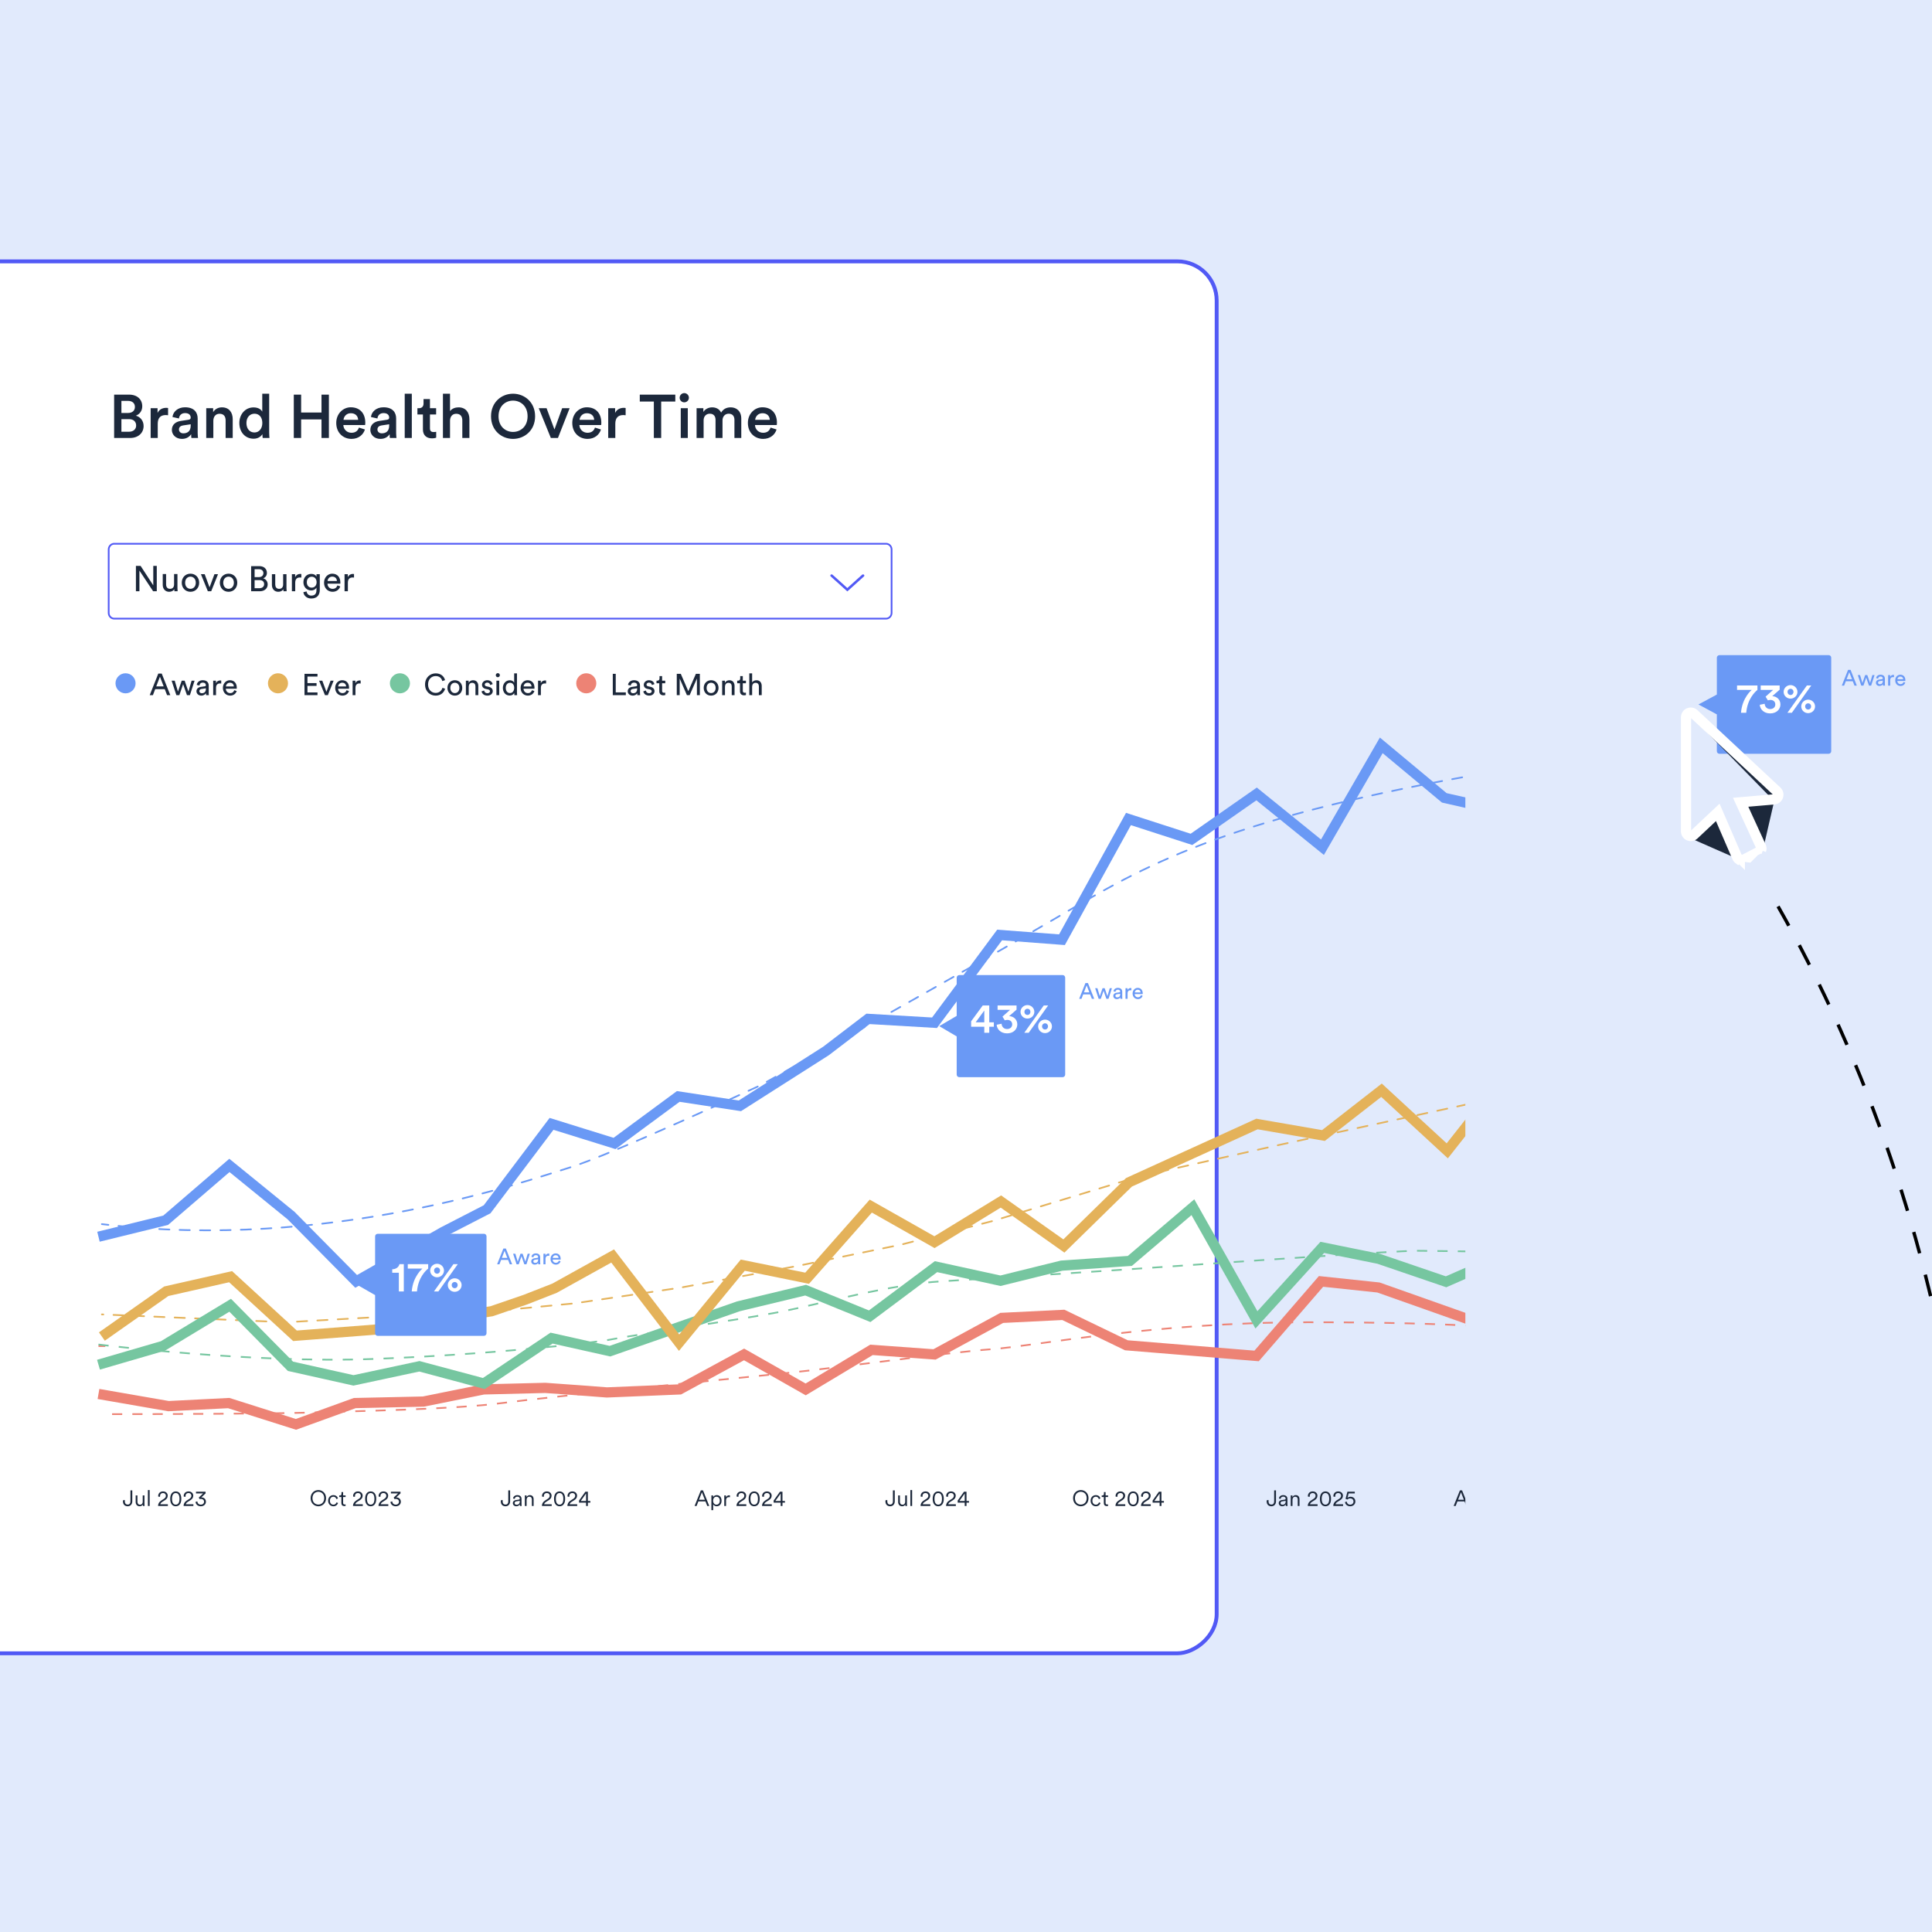 <svg width="570" height="570" viewBox="0 0 570 570" fill="none" xmlns="http://www.w3.org/2000/svg">
<g clip-path="url(#clip0_868_28557)">
<rect width="570" height="570" fill="#E1EAFC"/>
<g filter="url(#filter0_d_868_28557)">
<rect x="359.532" y="76.535" width="411.812" height="404.532" rx="12.129" transform="rotate(90 359.532 76.535)" fill="white"/>
<rect x="358.957" y="77.11" width="410.663" height="403.383" rx="11.554" transform="rotate(90 358.957 77.11)" stroke="#5159F5" stroke-width="1.149"/>
</g>
<path d="M33.672 116.427H38.074C40.527 116.427 41.97 117.871 41.97 119.873C41.97 121.226 41.177 122.236 40.076 122.633C41.429 122.994 42.367 124.166 42.367 125.682C42.367 127.738 40.78 129.217 38.399 129.217H33.672V116.427ZM35.819 121.839H37.785C39.048 121.839 39.806 121.118 39.806 120.053C39.806 118.971 39.048 118.267 37.731 118.267H35.819V121.839ZM35.819 127.377H38.02C39.319 127.377 40.166 126.674 40.166 125.537C40.166 124.437 39.427 123.661 38.092 123.661H35.819V127.377ZM49.588 120.378V122.507C49.353 122.471 49.119 122.453 48.902 122.453C47.279 122.453 46.539 123.391 46.539 125.032V129.217H44.447V120.432H46.485V121.839C46.9 120.883 47.874 120.324 49.028 120.324C49.281 120.324 49.498 120.36 49.588 120.378ZM50.705 126.836C50.705 125.267 51.86 124.401 53.357 124.184L55.612 123.842C56.117 123.769 56.261 123.517 56.261 123.21C56.261 122.471 55.756 121.875 54.602 121.875C53.501 121.875 52.888 122.579 52.798 123.463L50.886 123.03C51.048 121.515 52.419 120.162 54.584 120.162C57.29 120.162 58.318 121.695 58.318 123.445V127.81C58.318 128.604 58.408 129.127 58.426 129.217H56.478C56.46 129.163 56.388 128.802 56.388 128.099C55.973 128.766 55.107 129.488 53.682 129.488C51.842 129.488 50.705 128.225 50.705 126.836ZM54.079 127.846C55.251 127.846 56.261 127.287 56.261 125.573V125.176L53.97 125.519C53.321 125.627 52.798 125.988 52.798 126.71C52.798 127.305 53.249 127.846 54.079 127.846ZM62.94 124.148V129.217H60.847V120.432H62.886V121.605C63.463 120.595 64.509 120.18 65.484 120.18C67.63 120.18 68.658 121.731 68.658 123.661V129.217H66.566V124.022C66.566 122.94 66.079 122.074 64.762 122.074C63.571 122.074 62.94 122.994 62.94 124.148ZM72.704 124.798C72.704 126.475 73.642 127.594 75.067 127.594C76.438 127.594 77.394 126.457 77.394 124.78C77.394 123.102 76.456 122.056 75.085 122.056C73.714 122.056 72.704 123.12 72.704 124.798ZM79.415 116.157V127.612C79.415 128.406 79.487 129.073 79.505 129.217H77.502C77.466 129.019 77.412 128.442 77.412 128.081C76.997 128.82 76.077 129.434 74.833 129.434C72.307 129.434 70.611 127.449 70.611 124.798C70.611 122.272 72.325 120.198 74.796 120.198C76.33 120.198 77.106 120.901 77.376 121.46V116.157H79.415ZM97.035 129.217H94.852V123.751H88.845V129.217H86.68V116.427H88.845V121.713H94.852V116.427H97.035V129.217ZM101.35 123.86H105.661C105.625 122.831 104.939 121.911 103.496 121.911C102.179 121.911 101.422 122.922 101.35 123.86ZM105.895 126.151L107.663 126.71C107.194 128.243 105.805 129.488 103.695 129.488C101.313 129.488 99.203 127.756 99.203 124.78C99.203 122.002 101.259 120.162 103.478 120.162C106.184 120.162 107.772 121.947 107.772 124.726C107.772 125.068 107.735 125.357 107.717 125.393H101.295C101.35 126.728 102.396 127.684 103.695 127.684C104.957 127.684 105.607 127.016 105.895 126.151ZM109.262 126.836C109.262 125.267 110.417 124.401 111.914 124.184L114.169 123.842C114.674 123.769 114.818 123.517 114.818 123.21C114.818 122.471 114.313 121.875 113.159 121.875C112.058 121.875 111.445 122.579 111.355 123.463L109.443 123.03C109.605 121.515 110.976 120.162 113.141 120.162C115.847 120.162 116.875 121.695 116.875 123.445V127.81C116.875 128.604 116.965 129.127 116.983 129.217H115.035C115.017 129.163 114.945 128.802 114.945 128.099C114.53 128.766 113.664 129.488 112.239 129.488C110.399 129.488 109.262 128.225 109.262 126.836ZM112.636 127.846C113.808 127.846 114.818 127.287 114.818 125.573V125.176L112.527 125.519C111.878 125.627 111.355 125.988 111.355 126.71C111.355 127.305 111.806 127.846 112.636 127.846ZM121.497 129.217H119.404V116.157H121.497V129.217ZM126.85 117.744V120.432H128.672V122.29H126.85V126.367C126.85 127.143 127.193 127.467 127.969 127.467C128.258 127.467 128.6 127.413 128.69 127.395V129.127C128.564 129.181 128.167 129.326 127.41 129.326C125.786 129.326 124.776 128.351 124.776 126.71V122.29H123.152V120.432H123.603C124.541 120.432 124.956 119.837 124.956 119.061V117.744H126.85ZM132.772 124.058V129.217H130.679V116.157H132.772V121.28C133.367 120.504 134.359 120.18 135.279 120.18C137.444 120.18 138.49 121.731 138.49 123.661V129.217H136.397V124.022C136.397 122.94 135.91 122.074 134.593 122.074C133.439 122.074 132.808 122.94 132.772 124.058ZM147.085 122.813C147.085 125.898 149.213 127.431 151.36 127.431C153.525 127.431 155.653 125.898 155.653 122.813C155.653 119.729 153.525 118.195 151.36 118.195C149.213 118.195 147.085 119.729 147.085 122.813ZM144.866 122.813C144.866 118.628 148.005 116.157 151.36 116.157C154.715 116.157 157.872 118.628 157.872 122.813C157.872 127.016 154.715 129.488 151.36 129.488C148.005 129.488 144.866 127.016 144.866 122.813ZM168.057 120.432L164.612 129.217H162.519L158.947 120.432H161.256L163.583 126.71L165.856 120.432H168.057ZM170.987 123.86H175.299C175.263 122.831 174.577 121.911 173.134 121.911C171.817 121.911 171.06 122.922 170.987 123.86ZM175.533 126.151L177.301 126.71C176.832 128.243 175.443 129.488 173.333 129.488C170.951 129.488 168.841 127.756 168.841 124.78C168.841 122.002 170.897 120.162 173.116 120.162C175.822 120.162 177.409 121.947 177.409 124.726C177.409 125.068 177.373 125.357 177.355 125.393H170.933C170.987 126.728 172.034 127.684 173.333 127.684C174.595 127.684 175.245 127.016 175.533 126.151ZM184.582 120.378V122.507C184.348 122.471 184.113 122.453 183.897 122.453C182.273 122.453 181.534 123.391 181.534 125.032V129.217H179.441V120.432H181.48V121.839C181.895 120.883 182.869 120.324 184.023 120.324C184.276 120.324 184.492 120.36 184.582 120.378ZM199.236 118.466H195.069V129.217H192.904V118.466H188.755V116.427H199.236V118.466ZM202.92 129.217H200.845V120.432H202.92V129.217ZM200.521 117.347C200.521 116.59 201.134 115.976 201.874 115.976C202.631 115.976 203.245 116.59 203.245 117.347C203.245 118.105 202.631 118.7 201.874 118.7C201.134 118.7 200.521 118.105 200.521 117.347ZM207.588 129.217H205.514V120.432H207.516V121.551C208.021 120.649 209.122 120.18 210.114 120.18C211.268 120.18 212.278 120.703 212.747 121.731C213.433 120.576 214.461 120.18 215.598 120.18C217.185 120.18 218.7 121.19 218.7 123.517V129.217H216.68V123.86C216.68 122.831 216.157 122.056 214.984 122.056C213.884 122.056 213.162 122.922 213.162 124.004V129.217H211.106V123.86C211.106 122.849 210.601 122.056 209.41 122.056C208.292 122.056 207.588 122.886 207.588 124.004V129.217ZM222.797 123.86H227.109C227.073 122.831 226.387 121.911 224.944 121.911C223.627 121.911 222.87 122.922 222.797 123.86ZM227.343 126.151L229.111 126.71C228.642 128.243 227.253 129.488 225.142 129.488C222.761 129.488 220.651 127.756 220.651 124.78C220.651 122.002 222.707 120.162 224.926 120.162C227.632 120.162 229.219 121.947 229.219 124.726C229.219 125.068 229.183 125.357 229.165 125.393H222.743C222.797 126.728 223.844 127.684 225.142 127.684C226.405 127.684 227.055 127.016 227.343 126.151Z" fill="#1C283B"/>
<path d="M36.279 442.946V442.654L36.824 442.531V442.933C36.824 443.576 37.161 443.9 37.667 443.9C38.186 443.9 38.484 443.55 38.484 442.972V439.709H39.029V442.94C39.029 443.757 38.523 444.399 37.673 444.399C36.798 444.399 36.279 443.829 36.279 442.946ZM42.131 443.887C41.982 444.205 41.606 444.399 41.197 444.399C40.444 444.399 40.029 443.841 40.029 443.154V441.201H40.548V443.069C40.548 443.524 40.762 443.932 41.314 443.932C41.826 443.932 42.105 443.569 42.105 443.076V441.201H42.624V443.725C42.624 443.965 42.644 444.185 42.663 444.309H42.164C42.144 444.237 42.131 444.069 42.131 443.913V443.887ZM44.154 444.309H43.635V439.618H44.154V444.309ZM47.224 441.61L46.692 441.545C46.679 441.487 46.672 441.415 46.672 441.357C46.672 440.637 47.198 440.014 48.1 440.014C48.969 440.014 49.488 440.591 49.488 441.285C49.488 441.837 49.177 442.272 48.697 442.576L47.834 443.128C47.581 443.29 47.347 443.511 47.295 443.816H49.527V444.309H46.634C46.647 443.66 46.906 443.141 47.581 442.706L48.333 442.22C48.742 441.96 48.943 441.662 48.943 441.292C48.943 440.877 48.645 440.494 48.087 440.494C47.516 440.494 47.205 440.89 47.205 441.409C47.205 441.48 47.211 441.558 47.224 441.61ZM51.855 443.919C52.166 443.919 52.394 443.803 52.562 443.621C52.841 443.329 52.958 442.842 52.958 442.207C52.958 441.571 52.841 441.084 52.562 440.792C52.394 440.611 52.166 440.494 51.855 440.494C51.544 440.494 51.317 440.611 51.148 440.792C50.869 441.084 50.752 441.571 50.752 442.207C50.752 442.842 50.869 443.329 51.148 443.621C51.317 443.803 51.544 443.919 51.855 443.919ZM51.855 444.399C51.284 444.399 50.875 444.146 50.609 443.757C50.318 443.335 50.22 442.778 50.22 442.207C50.22 441.636 50.318 441.078 50.609 440.656C50.875 440.267 51.284 440.014 51.855 440.014C52.426 440.014 52.835 440.267 53.101 440.656C53.393 441.078 53.49 441.636 53.49 442.207C53.49 442.778 53.393 443.335 53.101 443.757C52.835 444.146 52.426 444.399 51.855 444.399ZM54.75 441.61L54.218 441.545C54.206 441.487 54.199 441.415 54.199 441.357C54.199 440.637 54.724 440.014 55.626 440.014C56.496 440.014 57.015 440.591 57.015 441.285C57.015 441.837 56.703 442.272 56.223 442.576L55.36 443.128C55.107 443.29 54.874 443.511 54.822 443.816H57.053V444.309H54.16C54.173 443.66 54.432 443.141 55.107 442.706L55.86 442.22C56.269 441.96 56.47 441.662 56.47 441.292C56.47 440.877 56.171 440.494 55.613 440.494C55.042 440.494 54.731 440.89 54.731 441.409C54.731 441.48 54.737 441.558 54.75 441.61ZM58.901 442.285L58.636 441.837L59.939 440.598H57.825V440.105H60.653V440.591L59.375 441.798C59.407 441.791 59.459 441.785 59.498 441.785C60.102 441.785 60.75 442.226 60.75 443.057C60.75 443.77 60.193 444.399 59.245 444.399C58.311 444.399 57.734 443.79 57.695 443.089L58.227 442.966C58.253 443.556 58.7 443.919 59.239 443.919C59.836 443.919 60.205 443.543 60.205 443.063C60.205 442.492 59.751 442.226 59.284 442.226C59.148 442.226 59.018 442.246 58.901 442.285Z" fill="#1C283B"/>
<path d="M92.187 442.006C92.187 443.258 93.031 443.9 93.919 443.9C94.815 443.9 95.651 443.258 95.651 442.006C95.651 440.76 94.815 440.118 93.919 440.118C93.031 440.118 92.187 440.76 92.187 442.006ZM91.642 442.006C91.642 440.468 92.778 439.618 93.919 439.618C95.068 439.618 96.197 440.468 96.197 442.006C96.197 443.543 95.068 444.399 93.919 444.399C92.778 444.399 91.642 443.543 91.642 442.006ZM98.349 441.577C97.804 441.577 97.33 441.999 97.33 442.752C97.33 443.498 97.804 443.932 98.355 443.932C98.946 443.932 99.192 443.517 99.283 443.232L99.737 443.433C99.588 443.893 99.153 444.399 98.355 444.399C97.46 444.399 96.811 443.699 96.811 442.752C96.811 441.785 97.473 441.11 98.349 441.11C99.147 441.11 99.581 441.597 99.711 442.09L99.244 442.291C99.16 441.96 98.907 441.577 98.349 441.577ZM101.231 440.215V441.201H101.964V441.668H101.231V443.387C101.231 443.712 101.373 443.874 101.704 443.874C101.795 443.874 101.912 443.854 101.964 443.841V444.283C101.905 444.302 101.756 444.341 101.555 444.341C101.042 444.341 100.712 444.023 100.712 443.459V441.668H100.089V441.201H100.29C100.608 441.201 100.744 441.019 100.744 440.728V440.215H101.231ZM104.732 441.61L104.2 441.545C104.187 441.487 104.181 441.415 104.181 441.357C104.181 440.637 104.706 440.014 105.608 440.014C106.477 440.014 106.996 440.591 106.996 441.285C106.996 441.837 106.685 442.272 106.205 442.576L105.342 443.128C105.089 443.29 104.856 443.511 104.804 443.816H107.035V444.309H104.142C104.155 443.66 104.414 443.141 105.089 442.706L105.842 442.22C106.25 441.96 106.451 441.662 106.451 441.292C106.451 440.877 106.153 440.494 105.595 440.494C105.024 440.494 104.713 440.89 104.713 441.409C104.713 441.48 104.719 441.558 104.732 441.61ZM109.363 443.919C109.675 443.919 109.902 443.803 110.07 443.621C110.349 443.329 110.466 442.842 110.466 442.207C110.466 441.571 110.349 441.084 110.07 440.792C109.902 440.611 109.675 440.494 109.363 440.494C109.052 440.494 108.825 440.611 108.656 440.792C108.377 441.084 108.26 441.571 108.26 442.207C108.26 442.842 108.377 443.329 108.656 443.621C108.825 443.803 109.052 443.919 109.363 443.919ZM109.363 444.399C108.792 444.399 108.384 444.146 108.118 443.757C107.826 443.335 107.728 442.778 107.728 442.207C107.728 441.636 107.826 441.078 108.118 440.656C108.384 440.267 108.792 440.014 109.363 440.014C109.934 440.014 110.343 440.267 110.609 440.656C110.901 441.078 110.998 441.636 110.998 442.207C110.998 442.778 110.901 443.335 110.609 443.757C110.343 444.146 109.934 444.399 109.363 444.399ZM112.259 441.61L111.727 441.545C111.714 441.487 111.707 441.415 111.707 441.357C111.707 440.637 112.233 440.014 113.135 440.014C114.004 440.014 114.523 440.591 114.523 441.285C114.523 441.837 114.211 442.272 113.731 442.576L112.869 443.128C112.616 443.29 112.382 443.511 112.33 443.816H114.562V444.309H111.668C111.681 443.66 111.941 443.141 112.616 442.706L113.368 442.22C113.777 441.96 113.978 441.662 113.978 441.292C113.978 440.877 113.679 440.494 113.122 440.494C112.551 440.494 112.239 440.89 112.239 441.409C112.239 441.48 112.246 441.558 112.259 441.61ZM116.41 442.285L116.144 441.837L117.448 440.598H115.333V440.105H118.161V440.591L116.883 441.798C116.916 441.791 116.968 441.785 117.007 441.785C117.61 441.785 118.259 442.226 118.259 443.057C118.259 443.77 117.701 444.399 116.754 444.399C115.819 444.399 115.242 443.79 115.203 443.089L115.735 442.966C115.761 443.556 116.209 443.919 116.747 443.919C117.344 443.919 117.714 443.543 117.714 443.063C117.714 442.492 117.26 442.226 116.793 442.226C116.656 442.226 116.527 442.246 116.41 442.285Z" fill="#1C283B"/>
<path d="M147.751 442.946V442.654L148.296 442.531V442.933C148.296 443.576 148.633 443.9 149.139 443.9C149.658 443.9 149.956 443.55 149.956 442.972V439.709H150.501V442.94C150.501 443.757 149.995 444.399 149.145 444.399C148.27 444.399 147.751 443.829 147.751 442.946ZM151.307 443.485C151.307 442.94 151.69 442.635 152.235 442.557L153.072 442.434C153.299 442.401 153.351 442.304 153.351 442.168C153.351 441.817 153.117 441.551 152.63 441.551C152.176 441.551 151.904 441.824 151.858 442.22L151.365 442.103C151.43 441.512 151.949 441.11 152.617 441.11C153.5 441.11 153.87 441.616 153.87 442.22V443.79C153.87 444.049 153.889 444.211 153.908 444.309H153.402C153.389 444.237 153.363 444.082 153.363 443.841C153.227 444.095 152.89 444.399 152.332 444.399C151.69 444.399 151.307 443.958 151.307 443.485ZM152.397 443.958C152.935 443.958 153.351 443.66 153.351 442.998V442.791L152.338 442.94C152.04 442.985 151.826 443.154 151.826 443.459C151.826 443.712 152.04 443.958 152.397 443.958ZM155.366 442.479V444.309H154.847V441.201H155.353V441.668C155.554 441.305 155.918 441.11 156.326 441.11C157.072 441.11 157.436 441.642 157.436 442.317V444.309H156.917V442.395C156.917 441.941 156.709 441.577 156.145 441.577C155.645 441.577 155.366 441.993 155.366 442.479ZM160.464 441.61L159.932 441.545C159.919 441.487 159.912 441.415 159.912 441.357C159.912 440.637 160.438 440.014 161.339 440.014C162.209 440.014 162.728 440.591 162.728 441.285C162.728 441.837 162.416 442.272 161.936 442.576L161.073 443.128C160.82 443.29 160.587 443.511 160.535 443.816H162.767V444.309H159.873C159.886 443.66 160.146 443.141 160.82 442.706L161.573 442.22C161.982 441.96 162.183 441.662 162.183 441.292C162.183 440.877 161.884 440.494 161.326 440.494C160.756 440.494 160.444 440.89 160.444 441.409C160.444 441.48 160.451 441.558 160.464 441.61ZM165.095 443.919C165.406 443.919 165.633 443.803 165.802 443.621C166.081 443.329 166.198 442.842 166.198 442.207C166.198 441.571 166.081 441.084 165.802 440.792C165.633 440.611 165.406 440.494 165.095 440.494C164.783 440.494 164.556 440.611 164.388 440.792C164.109 441.084 163.992 441.571 163.992 442.207C163.992 442.842 164.109 443.329 164.388 443.621C164.556 443.803 164.783 443.919 165.095 443.919ZM165.095 444.399C164.524 444.399 164.115 444.146 163.849 443.757C163.557 443.335 163.46 442.778 163.46 442.207C163.46 441.636 163.557 441.078 163.849 440.656C164.115 440.267 164.524 440.014 165.095 440.014C165.666 440.014 166.074 440.267 166.34 440.656C166.632 441.078 166.73 441.636 166.73 442.207C166.73 442.778 166.632 443.335 166.34 443.757C166.074 444.146 165.666 444.399 165.095 444.399ZM167.99 441.61L167.458 441.545C167.445 441.487 167.439 441.415 167.439 441.357C167.439 440.637 167.964 440.014 168.866 440.014C169.735 440.014 170.254 440.591 170.254 441.285C170.254 441.837 169.943 442.272 169.463 442.576L168.6 443.128C168.347 443.29 168.113 443.511 168.061 443.816H170.293V444.309H167.4C167.413 443.66 167.672 443.141 168.347 442.706L169.099 442.22C169.508 441.96 169.709 441.662 169.709 441.292C169.709 440.877 169.411 440.494 168.853 440.494C168.282 440.494 167.971 440.89 167.971 441.409C167.971 441.48 167.977 441.558 167.99 441.61ZM170.837 443.329V442.706L172.693 440.105H173.439V442.836H174.172V443.329H173.439V444.309H172.907V443.329H170.837ZM172.907 442.836V440.63L171.337 442.836H172.907Z" fill="#1C283B"/>
<path d="M208.665 444.309L208.14 442.966H206.031L205.519 444.309H204.928L206.771 439.709H207.406L209.255 444.309H208.665ZM207.082 440.267L206.226 442.466H207.945L207.082 440.267ZM210.404 445.541H209.885V441.201H210.391V441.72C210.553 441.402 210.917 441.11 211.468 441.11C212.383 441.11 212.882 441.824 212.882 442.752C212.882 443.679 212.35 444.399 211.455 444.399C210.923 444.399 210.566 444.12 210.404 443.829V445.541ZM211.377 443.932C211.974 443.932 212.363 443.439 212.363 442.752C212.363 442.064 211.98 441.577 211.377 441.577C210.774 441.577 210.391 442.064 210.391 442.752C210.391 443.439 210.78 443.932 211.377 443.932ZM215.354 441.182V441.733C215.269 441.707 215.172 441.701 215.081 441.701C214.562 441.701 214.205 441.999 214.205 442.7V444.309H213.686V441.201H214.192V441.759C214.393 441.305 214.789 441.156 215.133 441.156C215.217 441.156 215.308 441.169 215.354 441.182ZM217.877 441.61L217.345 441.545C217.332 441.487 217.326 441.415 217.326 441.357C217.326 440.637 217.851 440.014 218.753 440.014C219.622 440.014 220.141 440.591 220.141 441.285C220.141 441.837 219.83 442.272 219.35 442.576L218.487 443.128C218.234 443.29 218 443.511 217.948 443.816H220.18V444.309H217.287C217.3 443.66 217.559 443.141 218.234 442.706L218.986 442.22C219.395 441.96 219.596 441.662 219.596 441.292C219.596 440.877 219.298 440.494 218.74 440.494C218.169 440.494 217.858 440.89 217.858 441.409C217.858 441.48 217.864 441.558 217.877 441.61ZM222.508 443.919C222.82 443.919 223.047 443.803 223.215 443.621C223.494 443.329 223.611 442.842 223.611 442.207C223.611 441.571 223.494 441.084 223.215 440.792C223.047 440.611 222.82 440.494 222.508 440.494C222.197 440.494 221.97 440.611 221.801 440.792C221.522 441.084 221.405 441.571 221.405 442.207C221.405 442.842 221.522 443.329 221.801 443.621C221.97 443.803 222.197 443.919 222.508 443.919ZM222.508 444.399C221.937 444.399 221.529 444.146 221.263 443.757C220.971 443.335 220.873 442.778 220.873 442.207C220.873 441.636 220.971 441.078 221.263 440.656C221.529 440.267 221.937 440.014 222.508 440.014C223.079 440.014 223.488 440.267 223.754 440.656C224.046 441.078 224.143 441.636 224.143 442.207C224.143 442.778 224.046 443.335 223.754 443.757C223.488 444.146 223.079 444.399 222.508 444.399ZM225.404 441.61L224.872 441.545C224.859 441.487 224.852 441.415 224.852 441.357C224.852 440.637 225.378 440.014 226.279 440.014C227.149 440.014 227.668 440.591 227.668 441.285C227.668 441.837 227.356 442.272 226.876 442.576L226.013 443.128C225.76 443.29 225.527 443.511 225.475 443.816H227.707V444.309H224.813C224.826 443.66 225.086 443.141 225.76 442.706L226.513 442.22C226.922 441.96 227.123 441.662 227.123 441.292C227.123 440.877 226.824 440.494 226.266 440.494C225.695 440.494 225.384 440.89 225.384 441.409C225.384 441.48 225.391 441.558 225.404 441.61ZM228.251 443.329V442.706L230.106 440.105H230.852V442.836H231.585V443.329H230.852V444.309H230.32V443.329H228.251ZM230.32 442.836V440.63L228.75 442.836H230.32Z" fill="#1C283B"/>
<path d="M261.231 442.946V442.654L261.776 442.531V442.933C261.776 443.576 262.113 443.9 262.619 443.9C263.138 443.9 263.437 443.55 263.437 442.972V439.709H263.982V442.94C263.982 443.757 263.476 444.399 262.626 444.399C261.75 444.399 261.231 443.829 261.231 442.946ZM267.084 443.887C266.934 444.205 266.558 444.399 266.149 444.399C265.397 444.399 264.982 443.841 264.982 443.154V441.201H265.501V443.069C265.501 443.524 265.715 443.932 266.266 443.932C266.779 443.932 267.058 443.569 267.058 443.076V441.201H267.577V443.725C267.577 443.965 267.596 444.185 267.616 444.309H267.116C267.097 444.237 267.084 444.069 267.084 443.913V443.887ZM269.107 444.309H268.588V439.618H269.107V444.309ZM272.176 441.61L271.644 441.545C271.632 441.487 271.625 441.415 271.625 441.357C271.625 440.637 272.151 440.014 273.052 440.014C273.922 440.014 274.441 440.591 274.441 441.285C274.441 441.837 274.129 442.272 273.649 442.576L272.786 443.128C272.533 443.29 272.3 443.511 272.248 443.816H274.48V444.309H271.586C271.599 443.66 271.859 443.141 272.533 442.706L273.286 442.22C273.695 441.96 273.896 441.662 273.896 441.292C273.896 440.877 273.597 440.494 273.039 440.494C272.468 440.494 272.157 440.89 272.157 441.409C272.157 441.48 272.163 441.558 272.176 441.61ZM276.808 443.919C277.119 443.919 277.346 443.803 277.515 443.621C277.794 443.329 277.91 442.842 277.91 442.207C277.91 441.571 277.794 441.084 277.515 440.792C277.346 440.611 277.119 440.494 276.808 440.494C276.496 440.494 276.269 440.611 276.1 440.792C275.821 441.084 275.705 441.571 275.705 442.207C275.705 442.842 275.821 443.329 276.1 443.621C276.269 443.803 276.496 443.919 276.808 443.919ZM276.808 444.399C276.237 444.399 275.828 444.146 275.562 443.757C275.27 443.335 275.173 442.778 275.173 442.207C275.173 441.636 275.27 441.078 275.562 440.656C275.828 440.267 276.237 440.014 276.808 440.014C277.378 440.014 277.787 440.267 278.053 440.656C278.345 441.078 278.442 441.636 278.442 442.207C278.442 442.778 278.345 443.335 278.053 443.757C277.787 444.146 277.378 444.399 276.808 444.399ZM279.703 441.61L279.171 441.545C279.158 441.487 279.152 441.415 279.152 441.357C279.152 440.637 279.677 440.014 280.579 440.014C281.448 440.014 281.967 440.591 281.967 441.285C281.967 441.837 281.656 442.272 281.176 442.576L280.313 443.128C280.06 443.29 279.826 443.511 279.774 443.816H282.006V444.309H279.113C279.126 443.66 279.385 443.141 280.06 442.706L280.812 442.22C281.221 441.96 281.422 441.662 281.422 441.292C281.422 440.877 281.124 440.494 280.566 440.494C279.995 440.494 279.683 440.89 279.683 441.409C279.683 441.48 279.69 441.558 279.703 441.61ZM282.55 443.329V442.706L284.405 440.105H285.151V442.836H285.885V443.329H285.151V444.309H284.619V443.329H282.55ZM284.619 442.836V440.63L283.05 442.836H284.619Z" fill="#1C283B"/>
<path d="M317.14 442.006C317.14 443.258 317.983 443.9 318.872 443.9C319.767 443.9 320.604 443.258 320.604 442.006C320.604 440.76 319.767 440.118 318.872 440.118C317.983 440.118 317.14 440.76 317.14 442.006ZM316.595 442.006C316.595 440.468 317.73 439.618 318.872 439.618C320.02 439.618 321.149 440.468 321.149 442.006C321.149 443.543 320.02 444.399 318.872 444.399C317.73 444.399 316.595 443.543 316.595 442.006ZM323.301 441.577C322.756 441.577 322.283 441.999 322.283 442.752C322.283 443.498 322.756 443.932 323.308 443.932C323.898 443.932 324.145 443.517 324.236 443.232L324.69 443.433C324.54 443.893 324.106 444.399 323.308 444.399C322.413 444.399 321.764 443.699 321.764 442.752C321.764 441.785 322.426 441.11 323.301 441.11C324.099 441.11 324.534 441.597 324.664 442.09L324.197 442.291C324.112 441.96 323.859 441.577 323.301 441.577ZM326.183 440.215V441.201H326.916V441.668H326.183V443.387C326.183 443.712 326.326 443.874 326.657 443.874C326.748 443.874 326.864 443.854 326.916 443.841V444.283C326.858 444.302 326.709 444.341 326.508 444.341C325.995 444.341 325.664 444.023 325.664 443.459V441.668H325.041V441.201H325.243C325.56 441.201 325.697 441.019 325.697 440.728V440.215H326.183ZM329.685 441.61L329.153 441.545C329.14 441.487 329.133 441.415 329.133 441.357C329.133 440.637 329.659 440.014 330.561 440.014C331.43 440.014 331.949 440.591 331.949 441.285C331.949 441.837 331.638 442.272 331.158 442.576L330.295 443.128C330.042 443.29 329.808 443.511 329.756 443.816H331.988V444.309H329.095C329.107 443.66 329.367 443.141 330.042 442.706L330.794 442.22C331.203 441.96 331.404 441.662 331.404 441.292C331.404 440.877 331.106 440.494 330.548 440.494C329.977 440.494 329.665 440.89 329.665 441.409C329.665 441.48 329.672 441.558 329.685 441.61ZM334.316 443.919C334.627 443.919 334.854 443.803 335.023 443.621C335.302 443.329 335.419 442.842 335.419 442.207C335.419 441.571 335.302 441.084 335.023 440.792C334.854 440.611 334.627 440.494 334.316 440.494C334.005 440.494 333.778 440.611 333.609 440.792C333.33 441.084 333.213 441.571 333.213 442.207C333.213 442.842 333.33 443.329 333.609 443.621C333.778 443.803 334.005 443.919 334.316 443.919ZM334.316 444.399C333.745 444.399 333.336 444.146 333.07 443.757C332.778 443.335 332.681 442.778 332.681 442.207C332.681 441.636 332.778 441.078 333.07 440.656C333.336 440.267 333.745 440.014 334.316 440.014C334.887 440.014 335.296 440.267 335.562 440.656C335.854 441.078 335.951 441.636 335.951 442.207C335.951 442.778 335.854 443.335 335.562 443.757C335.296 444.146 334.887 444.399 334.316 444.399ZM337.211 441.61L336.679 441.545C336.666 441.487 336.66 441.415 336.66 441.357C336.66 440.637 337.185 440.014 338.087 440.014C338.956 440.014 339.475 440.591 339.475 441.285C339.475 441.837 339.164 442.272 338.684 442.576L337.821 443.128C337.568 443.29 337.335 443.511 337.283 443.816H339.514V444.309H336.621C336.634 443.66 336.893 443.141 337.568 442.706L338.321 442.22C338.729 441.96 338.931 441.662 338.931 441.292C338.931 440.877 338.632 440.494 338.074 440.494C337.503 440.494 337.192 440.89 337.192 441.409C337.192 441.48 337.198 441.558 337.211 441.61ZM340.058 443.329V442.706L341.914 440.105H342.66V442.836H343.393V443.329H342.66V444.309H342.128V443.329H340.058ZM342.128 442.836V440.63L340.558 442.836H342.128Z" fill="#1C283B"/>
<path d="M373.708 442.946V442.654L374.253 442.531V442.933C374.253 443.576 374.59 443.9 375.096 443.9C375.615 443.9 375.914 443.55 375.914 442.972V439.709H376.458V442.94C376.458 443.757 375.952 444.399 375.103 444.399C374.227 444.399 373.708 443.829 373.708 442.946ZM377.264 443.485C377.264 442.94 377.647 442.635 378.192 442.557L379.029 442.434C379.256 442.401 379.308 442.304 379.308 442.168C379.308 441.817 379.074 441.551 378.588 441.551C378.133 441.551 377.861 441.824 377.816 442.22L377.322 442.103C377.387 441.512 377.906 441.11 378.575 441.11C379.457 441.11 379.827 441.616 379.827 442.22V443.79C379.827 444.049 379.846 444.211 379.866 444.309H379.36C379.347 444.237 379.321 444.082 379.321 443.841C379.184 444.095 378.847 444.399 378.289 444.399C377.647 444.399 377.264 443.958 377.264 443.485ZM378.354 443.958C378.892 443.958 379.308 443.66 379.308 442.998V442.791L378.296 442.94C377.997 442.985 377.783 443.154 377.783 443.459C377.783 443.712 377.997 443.958 378.354 443.958ZM381.323 442.479V444.309H380.804V441.201H381.31V441.668C381.512 441.305 381.875 441.11 382.284 441.11C383.03 441.11 383.393 441.642 383.393 442.317V444.309H382.874V442.395C382.874 441.941 382.666 441.577 382.102 441.577C381.602 441.577 381.323 441.993 381.323 442.479ZM386.421 441.61L385.889 441.545C385.876 441.487 385.869 441.415 385.869 441.357C385.869 440.637 386.395 440.014 387.297 440.014C388.166 440.014 388.685 440.591 388.685 441.285C388.685 441.837 388.373 442.272 387.893 442.576L387.031 443.128C386.778 443.29 386.544 443.511 386.492 443.816H388.724V444.309H385.83C385.843 443.66 386.103 443.141 386.778 442.706L387.53 442.22C387.939 441.96 388.14 441.662 388.14 441.292C388.14 440.877 387.841 440.494 387.284 440.494C386.713 440.494 386.401 440.89 386.401 441.409C386.401 441.48 386.408 441.558 386.421 441.61ZM391.052 443.919C391.363 443.919 391.59 443.803 391.759 443.621C392.038 443.329 392.155 442.842 392.155 442.207C392.155 441.571 392.038 441.084 391.759 440.792C391.59 440.611 391.363 440.494 391.052 440.494C390.74 440.494 390.513 440.611 390.345 440.792C390.066 441.084 389.949 441.571 389.949 442.207C389.949 442.842 390.066 443.329 390.345 443.621C390.513 443.803 390.74 443.919 391.052 443.919ZM391.052 444.399C390.481 444.399 390.072 444.146 389.806 443.757C389.514 443.335 389.417 442.778 389.417 442.207C389.417 441.636 389.514 441.078 389.806 440.656C390.072 440.267 390.481 440.014 391.052 440.014C391.623 440.014 392.031 440.267 392.297 440.656C392.589 441.078 392.687 441.636 392.687 442.207C392.687 442.778 392.589 443.335 392.297 443.757C392.031 444.146 391.623 444.399 391.052 444.399ZM393.947 441.61L393.415 441.545C393.402 441.487 393.396 441.415 393.396 441.357C393.396 440.637 393.921 440.014 394.823 440.014C395.692 440.014 396.211 440.591 396.211 441.285C396.211 441.837 395.9 442.272 395.42 442.576L394.557 443.128C394.304 443.29 394.07 443.511 394.019 443.816H396.25V444.309H393.357C393.37 443.66 393.629 443.141 394.304 442.706L395.057 442.22C395.465 441.96 395.666 441.662 395.666 441.292C395.666 440.877 395.368 440.494 394.81 440.494C394.239 440.494 393.928 440.89 393.928 441.409C393.928 441.48 393.934 441.558 393.947 441.61ZM396.82 443.154L397.339 443.005C397.378 443.543 397.787 443.926 398.345 443.926C398.896 443.926 399.324 443.556 399.324 443.005C399.324 442.401 398.883 442.064 398.345 442.064C398.027 442.064 397.722 442.187 397.514 442.414L396.982 442.207L397.527 440.105H399.701V440.598H397.884L397.547 441.934C397.761 441.701 398.118 441.59 398.449 441.59C399.272 441.59 399.869 442.135 399.869 442.985C399.869 443.77 399.266 444.399 398.345 444.399C397.475 444.399 396.879 443.822 396.82 443.154Z" fill="#1C283B"/>
<path d="M432.613 444.309L432.088 442.966H429.979L429.467 444.309H428.877L430.719 439.709H431.355L433.204 444.309H432.613ZM431.03 440.267L430.174 442.466H431.893L431.03 440.267ZM434.352 445.541H433.833V441.201H434.339V441.72C434.502 441.402 434.865 441.11 435.416 441.11C436.331 441.11 436.831 441.824 436.831 442.752C436.831 443.679 436.299 444.399 435.403 444.399C434.871 444.399 434.515 444.12 434.352 443.829V445.541ZM435.325 443.932C435.922 443.932 436.312 443.439 436.312 442.752C436.312 442.064 435.929 441.577 435.325 441.577C434.722 441.577 434.339 442.064 434.339 442.752C434.339 443.439 434.729 443.932 435.325 443.932ZM439.302 441.182V441.733C439.218 441.707 439.12 441.701 439.029 441.701C438.51 441.701 438.154 441.999 438.154 442.7V444.309H437.635V441.201H438.141V441.759C438.342 441.305 438.737 441.156 439.081 441.156C439.166 441.156 439.256 441.169 439.302 441.182ZM441.825 441.61L441.293 441.545C441.28 441.487 441.274 441.415 441.274 441.357C441.274 440.637 441.799 440.014 442.701 440.014C443.571 440.014 444.09 440.591 444.09 441.285C444.09 441.837 443.778 442.272 443.298 442.576L442.435 443.128C442.182 443.29 441.949 443.511 441.897 443.816H444.128V444.309H441.235C441.248 443.66 441.508 443.141 442.182 442.706L442.935 442.22C443.343 441.96 443.545 441.662 443.545 441.292C443.545 440.877 443.246 440.494 442.688 440.494C442.117 440.494 441.806 440.89 441.806 441.409C441.806 441.48 441.812 441.558 441.825 441.61ZM446.457 443.919C446.768 443.919 446.995 443.803 447.164 443.621C447.443 443.329 447.559 442.842 447.559 442.207C447.559 441.571 447.443 441.084 447.164 440.792C446.995 440.611 446.768 440.494 446.457 440.494C446.145 440.494 445.918 440.611 445.749 440.792C445.47 441.084 445.354 441.571 445.354 442.207C445.354 442.842 445.47 443.329 445.749 443.621C445.918 443.803 446.145 443.919 446.457 443.919ZM446.457 444.399C445.886 444.399 445.477 444.146 445.211 443.757C444.919 443.335 444.822 442.778 444.822 442.207C444.822 441.636 444.919 441.078 445.211 440.656C445.477 440.267 445.886 440.014 446.457 440.014C447.027 440.014 447.436 440.267 447.702 440.656C447.994 441.078 448.091 441.636 448.091 442.207C448.091 442.778 447.994 443.335 447.702 443.757C447.436 444.146 447.027 444.399 446.457 444.399ZM449.352 441.61L448.82 441.545C448.807 441.487 448.8 441.415 448.8 441.357C448.8 440.637 449.326 440.014 450.228 440.014C451.097 440.014 451.616 440.591 451.616 441.285C451.616 441.837 451.305 442.272 450.825 442.576L449.962 443.128C449.709 443.29 449.475 443.511 449.423 443.816H451.655V444.309H448.762C448.775 443.66 449.034 443.141 449.709 442.706L450.461 442.22C450.87 441.96 451.071 441.662 451.071 441.292C451.071 440.877 450.773 440.494 450.215 440.494C449.644 440.494 449.332 440.89 449.332 441.409C449.332 441.48 449.339 441.558 449.352 441.61ZM452.225 443.154L452.744 443.005C452.783 443.543 453.192 443.926 453.749 443.926C454.301 443.926 454.729 443.556 454.729 443.005C454.729 442.401 454.288 442.064 453.749 442.064C453.432 442.064 453.127 442.187 452.919 442.414L452.387 442.207L452.932 440.105H455.105V440.598H453.289L452.951 441.934C453.166 441.701 453.522 441.59 453.853 441.59C454.677 441.59 455.274 442.135 455.274 442.985C455.274 443.77 454.671 444.399 453.749 444.399C452.88 444.399 452.283 443.822 452.225 443.154Z" fill="#1C283B"/>
<path d="M485.179 442.946V442.654L485.724 442.531V442.933C485.724 443.576 486.062 443.9 486.568 443.9C487.087 443.9 487.385 443.55 487.385 442.972V439.709H487.93V442.94C487.93 443.757 487.424 444.399 486.574 444.399C485.698 444.399 485.179 443.829 485.179 442.946ZM491.032 443.887C490.883 444.205 490.507 444.399 490.098 444.399C489.345 444.399 488.93 443.841 488.93 443.154V441.201H489.449V443.069C489.449 443.524 489.663 443.932 490.215 443.932C490.727 443.932 491.006 443.569 491.006 443.076V441.201H491.525V443.725C491.525 443.965 491.545 444.185 491.564 444.309H491.064C491.045 444.237 491.032 444.069 491.032 443.913V443.887ZM493.055 444.309H492.536V439.618H493.055V444.309ZM496.125 441.61L495.593 441.545C495.58 441.487 495.573 441.415 495.573 441.357C495.573 440.637 496.099 440.014 497.001 440.014C497.87 440.014 498.389 440.591 498.389 441.285C498.389 441.837 498.078 442.272 497.597 442.576L496.735 443.128C496.482 443.29 496.248 443.511 496.196 443.816H498.428V444.309H495.534C495.547 443.66 495.807 443.141 496.482 442.706L497.234 442.22C497.643 441.96 497.844 441.662 497.844 441.292C497.844 440.877 497.546 440.494 496.988 440.494C496.417 440.494 496.105 440.89 496.105 441.409C496.105 441.48 496.112 441.558 496.125 441.61ZM500.756 443.919C501.067 443.919 501.294 443.803 501.463 443.621C501.742 443.329 501.859 442.842 501.859 442.207C501.859 441.571 501.742 441.084 501.463 440.792C501.294 440.611 501.067 440.494 500.756 440.494C500.445 440.494 500.217 440.611 500.049 440.792C499.77 441.084 499.653 441.571 499.653 442.207C499.653 442.842 499.77 443.329 500.049 443.621C500.217 443.803 500.445 443.919 500.756 443.919ZM500.756 444.399C500.185 444.399 499.776 444.146 499.51 443.757C499.218 443.335 499.121 442.778 499.121 442.207C499.121 441.636 499.218 441.078 499.51 440.656C499.776 440.267 500.185 440.014 500.756 440.014C501.327 440.014 501.736 440.267 502.002 440.656C502.293 441.078 502.391 441.636 502.391 442.207C502.391 442.778 502.293 443.335 502.002 443.757C501.736 444.146 501.327 444.399 500.756 444.399ZM503.651 441.61L503.119 441.545C503.106 441.487 503.1 441.415 503.1 441.357C503.1 440.637 503.625 440.014 504.527 440.014C505.396 440.014 505.915 440.591 505.915 441.285C505.915 441.837 505.604 442.272 505.124 442.576L504.261 443.128C504.008 443.29 503.775 443.511 503.723 443.816H505.954V444.309H503.061C503.074 443.66 503.333 443.141 504.008 442.706L504.761 442.22C505.169 441.96 505.37 441.662 505.37 441.292C505.37 440.877 505.072 440.494 504.514 440.494C503.943 440.494 503.632 440.89 503.632 441.409C503.632 441.48 503.638 441.558 503.651 441.61ZM508.282 443.919C508.594 443.919 508.821 443.803 508.99 443.621C509.268 443.329 509.385 442.842 509.385 442.207C509.385 441.571 509.268 441.084 508.99 440.792C508.821 440.611 508.594 440.494 508.282 440.494C507.971 440.494 507.744 440.611 507.575 440.792C507.296 441.084 507.18 441.571 507.18 442.207C507.18 442.842 507.296 443.329 507.575 443.621C507.744 443.803 507.971 443.919 508.282 443.919ZM508.282 444.399C507.711 444.399 507.303 444.146 507.037 443.757C506.745 443.335 506.648 442.778 506.648 442.207C506.648 441.636 506.745 441.078 507.037 440.656C507.303 440.267 507.711 440.014 508.282 440.014C508.853 440.014 509.262 440.267 509.528 440.656C509.82 441.078 509.917 441.636 509.917 442.207C509.917 442.778 509.82 443.335 509.528 443.757C509.262 444.146 508.853 444.399 508.282 444.399Z" fill="#1C283B"/>
<path d="M261.419 160.422H33.693C32.795 160.422 32.067 161.18 32.067 162.116V180.823C32.067 181.758 32.795 182.516 33.693 182.516H261.419C262.317 182.516 263.045 181.758 263.045 180.823V162.116C263.045 161.18 262.317 160.422 261.419 160.422Z" stroke="#5159F5" stroke-width="0.502" stroke-miterlimit="10"/>
<path d="M46.255 174.438H45.178L41.134 168.336V174.438H40.1V166.953H41.483L45.221 172.696V166.953H46.255V174.438ZM51.412 173.826C51.138 174.354 50.504 174.597 49.913 174.597C48.73 174.597 48.013 173.71 48.013 172.559V169.36H49.005V172.411C49.005 173.108 49.322 173.721 50.156 173.721C50.958 173.721 51.359 173.193 51.359 172.422V169.36H52.352V173.499C52.352 173.9 52.384 174.259 52.405 174.438H51.455C51.433 174.322 51.412 174.037 51.412 173.826ZM56.192 173.717C57.029 173.717 57.761 173.09 57.761 171.919C57.761 170.759 57.029 170.131 56.192 170.131C55.356 170.131 54.624 170.759 54.624 171.919C54.624 173.09 55.356 173.717 56.192 173.717ZM56.192 169.253C57.698 169.253 58.764 170.393 58.764 171.919C58.764 173.456 57.698 174.595 56.192 174.595C54.687 174.595 53.621 173.456 53.621 171.919C53.621 170.393 54.687 169.253 56.192 169.253ZM64.32 169.41L62.313 174.438H61.32L59.281 169.41H60.39L61.822 173.289L63.264 169.41H64.32ZM67.433 173.717C68.269 173.717 69.001 173.09 69.001 171.919C69.001 170.759 68.269 170.131 67.433 170.131C66.597 170.131 65.865 170.759 65.865 171.919C65.865 173.09 66.597 173.717 67.433 173.717ZM67.433 169.253C68.938 169.253 70.004 170.393 70.004 171.919C70.004 173.456 68.938 174.595 67.433 174.595C65.927 174.595 64.861 173.456 64.861 171.919C64.861 170.393 65.927 169.253 67.433 169.253ZM74.093 167.026H76.507C77.919 167.026 78.745 167.863 78.745 169.034C78.745 169.828 78.285 170.393 77.636 170.633C78.483 170.842 78.975 171.595 78.975 172.421C78.975 173.592 78.044 174.438 76.685 174.438H74.093V167.026ZM75.117 170.267H76.392C77.218 170.267 77.71 169.776 77.71 169.086C77.71 168.385 77.197 167.925 76.351 167.925H75.117V170.267ZM75.117 173.539H76.539C77.365 173.539 77.929 173.079 77.929 172.358C77.929 171.647 77.48 171.145 76.581 171.145H75.117V173.539ZM83.589 173.832C83.317 174.355 82.69 174.595 82.104 174.595C80.933 174.595 80.222 173.717 80.222 172.578V169.41H81.205V172.431C81.205 173.121 81.519 173.728 82.345 173.728C83.139 173.728 83.536 173.205 83.536 172.442V169.41H84.519V173.508C84.519 173.905 84.55 174.261 84.571 174.438H83.63C83.61 174.323 83.589 174.041 83.589 173.832ZM88.906 169.358V170.403C88.759 170.382 88.613 170.372 88.477 170.372C87.651 170.372 87.097 170.811 87.097 171.919V174.438H86.114V169.41H87.076V170.288C87.442 169.515 88.069 169.326 88.582 169.326C88.717 169.326 88.853 169.347 88.906 169.358ZM89.506 174.71L90.457 174.491C90.531 175.191 91.064 175.724 91.827 175.724C92.883 175.724 93.364 175.181 93.364 174.093V173.372C93.123 173.832 92.58 174.198 91.827 174.198C90.489 174.198 89.517 173.184 89.517 171.762C89.517 170.403 90.447 169.316 91.827 169.316C92.601 169.316 93.123 169.609 93.374 170.11V169.41H94.347V174.062C94.347 175.338 93.719 176.582 91.827 176.582C90.573 176.582 89.632 175.787 89.506 174.71ZM91.973 173.372C92.82 173.372 93.406 172.734 93.406 171.762C93.406 170.79 92.82 170.152 91.973 170.152C91.106 170.152 90.52 170.79 90.52 171.762C90.52 172.745 91.085 173.372 91.973 173.372ZM96.647 171.407H99.396C99.375 170.685 98.905 170.121 98.016 170.121C97.19 170.121 96.688 170.759 96.647 171.407ZM99.542 172.714L100.389 173.006C100.107 173.895 99.302 174.595 98.131 174.595C96.782 174.595 95.601 173.613 95.601 171.909C95.601 170.33 96.741 169.253 98.006 169.253C99.553 169.253 100.421 170.319 100.421 171.888C100.421 172.013 100.41 172.139 100.4 172.201H96.615C96.636 173.1 97.284 173.728 98.131 173.728C98.947 173.728 99.354 173.278 99.542 172.714ZM104.444 169.358V170.403C104.298 170.382 104.151 170.372 104.015 170.372C103.19 170.372 102.636 170.811 102.636 171.919V174.438H101.653V169.41H102.615V170.288C102.981 169.515 103.608 169.326 104.12 169.326C104.256 169.326 104.392 169.347 104.444 169.358Z" fill="#1C283B"/>
<path d="M254.613 169.461C254.51 169.461 254.42 169.507 254.343 169.565L249.99 173.487L245.636 169.565C245.559 169.496 245.469 169.461 245.354 169.461C245.136 169.461 244.969 169.611 244.969 169.808C244.969 169.901 245.007 169.993 245.084 170.063L249.99 174.482L254.896 170.063C255.05 169.924 255.05 169.704 254.896 169.565C254.819 169.496 254.716 169.461 254.613 169.461Z" fill="#5159F5"/>
<path d="M37.038 204.558C38.674 204.558 40.001 203.232 40.001 201.596C40.001 199.96 38.674 198.633 37.038 198.633C35.402 198.633 34.075 199.96 34.075 201.596C34.075 203.232 35.402 204.558 37.038 204.558Z" fill="#6A99F5"/>
<path d="M49.295 205.096L48.604 203.318H45.786L45.113 205.096H44.17L46.701 198.732H47.716L50.247 205.096H49.295ZM47.186 199.647L46.1 202.502H48.29L47.186 199.647ZM53.616 200.821H54.478L55.589 204.038L56.532 200.821H57.411L56.025 205.096H55.163L54.025 201.843L52.914 205.096H52.034L50.63 200.821H51.545L52.505 204.038L53.616 200.821ZM57.959 203.949C57.959 203.185 58.519 202.758 59.257 202.652L60.412 202.483C60.67 202.447 60.741 202.314 60.741 202.163C60.741 201.745 60.465 201.398 59.817 201.398C59.23 201.398 58.901 201.763 58.848 202.261L58.048 202.074C58.137 201.256 58.875 200.687 59.799 200.687C61.079 200.687 61.577 201.416 61.577 202.252V204.394C61.577 204.767 61.612 204.989 61.63 205.096H60.812C60.794 204.989 60.768 204.829 60.768 204.518C60.581 204.82 60.154 205.229 59.39 205.229C58.519 205.229 57.959 204.625 57.959 203.949ZM59.506 204.527C60.19 204.527 60.741 204.198 60.741 203.265V203.069L59.434 203.265C59.079 203.318 58.812 203.523 58.812 203.905C58.812 204.225 59.079 204.527 59.506 204.527ZM65.269 200.776V201.665C65.144 201.647 65.02 201.638 64.904 201.638C64.202 201.638 63.731 202.012 63.731 202.954V205.096H62.896V200.821H63.713V201.567C64.025 200.91 64.558 200.75 64.993 200.75C65.109 200.75 65.224 200.767 65.269 200.776ZM66.651 202.518H68.988C68.97 201.905 68.57 201.425 67.815 201.425C67.113 201.425 66.686 201.967 66.651 202.518ZM69.113 203.629L69.832 203.878C69.593 204.634 68.908 205.229 67.913 205.229C66.766 205.229 65.762 204.394 65.762 202.945C65.762 201.603 66.731 200.687 67.806 200.687C69.121 200.687 69.859 201.594 69.859 202.927C69.859 203.034 69.85 203.14 69.841 203.194H66.624C66.642 203.958 67.193 204.491 67.913 204.491C68.606 204.491 68.953 204.109 69.113 203.629Z" fill="#1C283B"/>
<path d="M82.014 204.558C83.65 204.558 84.977 203.232 84.977 201.596C84.977 199.96 83.65 198.633 82.014 198.633C80.378 198.633 79.052 199.96 79.052 201.596C79.052 203.232 80.378 204.558 82.014 204.558Z" fill="#E4B25A"/>
<path d="M93.669 205.096H89.838V198.794H93.669V199.603H90.709V201.541H93.393V202.358H90.709V204.287H93.669V205.096ZM98.429 200.821L96.722 205.096H95.878L94.145 200.821H95.087L96.305 204.118L97.531 200.821H98.429ZM99.777 202.518H102.115C102.097 201.905 101.697 201.425 100.942 201.425C100.24 201.425 99.813 201.967 99.777 202.518ZM102.239 203.629L102.959 203.878C102.719 204.634 102.035 205.229 101.039 205.229C99.893 205.229 98.889 204.394 98.889 202.945C98.889 201.603 99.857 200.687 100.933 200.687C102.248 200.687 102.986 201.594 102.986 202.927C102.986 203.034 102.977 203.14 102.968 203.194H99.751C99.769 203.958 100.319 204.491 101.039 204.491C101.733 204.491 102.079 204.109 102.239 203.629ZM106.406 200.776V201.665C106.282 201.647 106.158 201.638 106.042 201.638C105.34 201.638 104.869 202.012 104.869 202.954V205.096H104.033V200.821H104.851V201.567C105.162 200.91 105.695 200.75 106.131 200.75C106.246 200.75 106.362 200.767 106.406 200.776Z" fill="#1C283B"/>
<path d="M117.99 204.558C119.626 204.558 120.953 203.232 120.953 201.596C120.953 199.96 119.626 198.633 117.99 198.633C116.354 198.633 115.028 199.96 115.028 201.596C115.028 203.232 116.354 204.558 117.99 204.558Z" fill="#76C6A0"/>
<path d="M128.534 205.229C126.907 205.229 125.405 204.047 125.405 201.941C125.405 199.834 126.969 198.661 128.534 198.661C129.973 198.661 130.987 199.443 131.307 200.661L130.498 200.945C130.258 199.994 129.565 199.461 128.534 199.461C127.387 199.461 126.294 200.296 126.294 201.941C126.294 203.585 127.387 204.429 128.534 204.429C129.609 204.429 130.285 203.78 130.542 202.918L131.316 203.203C130.978 204.385 129.982 205.229 128.534 205.229ZM134.196 204.482C134.907 204.482 135.529 203.949 135.529 202.954C135.529 201.967 134.907 201.434 134.196 201.434C133.485 201.434 132.862 201.967 132.862 202.954C132.862 203.949 133.485 204.482 134.196 204.482ZM134.196 200.687C135.475 200.687 136.382 201.656 136.382 202.954C136.382 204.26 135.475 205.229 134.196 205.229C132.916 205.229 132.009 204.26 132.009 202.954C132.009 201.656 132.916 200.687 134.196 200.687ZM138.285 202.625V205.096H137.449V200.821H138.267V201.434C138.578 200.901 139.084 200.696 139.582 200.696C140.604 200.696 141.111 201.434 141.111 202.385V205.096H140.275V202.527C140.275 201.932 140.026 201.452 139.28 201.452C138.622 201.452 138.285 201.976 138.285 202.625ZM142.076 203.985L142.831 203.718C142.885 204.163 143.222 204.518 143.827 204.518C144.298 204.518 144.556 204.251 144.556 203.949C144.556 203.683 144.36 203.478 144.005 203.398L143.276 203.238C142.609 203.096 142.209 202.643 142.209 202.038C142.209 201.31 142.894 200.687 143.729 200.687C144.902 200.687 145.267 201.452 145.355 201.834L144.618 202.109C144.582 201.887 144.404 201.398 143.729 201.398C143.302 201.398 143.018 201.674 143.018 201.967C143.018 202.225 143.178 202.412 143.507 202.483L144.2 202.634C144.973 202.803 145.382 203.274 145.382 203.905C145.382 204.509 144.876 205.229 143.818 205.229C142.645 205.229 142.147 204.474 142.076 203.985ZM147.285 205.096H146.458V200.821H147.285V205.096ZM146.272 199.203C146.272 198.865 146.538 198.599 146.867 198.599C147.205 198.599 147.471 198.865 147.471 199.203C147.471 199.532 147.205 199.799 146.867 199.799C146.538 199.799 146.272 199.532 146.272 199.203ZM149.214 202.945C149.214 203.825 149.668 204.474 150.468 204.474C151.232 204.474 151.703 203.807 151.703 202.927C151.703 202.047 151.241 201.443 150.476 201.443C149.712 201.443 149.214 202.065 149.214 202.945ZM151.712 204.518V204.447C151.507 204.856 151.054 205.211 150.388 205.211C149.134 205.211 148.361 204.216 148.361 202.945C148.361 201.736 149.179 200.705 150.388 200.705C151.143 200.705 151.552 201.078 151.694 201.425V198.661H152.521V204.305C152.521 204.714 152.556 205.025 152.565 205.096H151.756C151.739 204.998 151.712 204.776 151.712 204.518ZM154.483 202.518H156.821C156.803 201.905 156.403 201.425 155.648 201.425C154.946 201.425 154.519 201.967 154.483 202.518ZM156.945 203.629L157.665 203.878C157.425 204.634 156.741 205.229 155.745 205.229C154.599 205.229 153.595 204.394 153.595 202.945C153.595 201.603 154.563 200.687 155.639 200.687C156.954 200.687 157.692 201.594 157.692 202.927C157.692 203.034 157.683 203.14 157.674 203.194H154.457C154.475 203.958 155.026 204.491 155.745 204.491C156.439 204.491 156.785 204.109 156.945 203.629ZM161.112 200.776V201.665C160.988 201.647 160.864 201.638 160.748 201.638C160.046 201.638 159.575 202.012 159.575 202.954V205.096H158.739V200.821H159.557V201.567C159.868 200.91 160.401 200.75 160.837 200.75C160.953 200.75 161.068 200.767 161.112 200.776Z" fill="#1C283B"/>
<path d="M172.966 204.558C174.602 204.558 175.929 203.232 175.929 201.596C175.929 199.96 174.602 198.633 172.966 198.633C171.33 198.633 170.004 199.96 170.004 201.596C170.004 203.232 171.33 204.558 172.966 204.558Z" fill="#ED8375"/>
<path d="M184.639 205.096H180.79V198.794H181.661V204.278H184.639V205.096ZM185.197 203.949C185.197 203.185 185.757 202.758 186.495 202.652L187.65 202.483C187.908 202.447 187.979 202.314 187.979 202.163C187.979 201.745 187.704 201.398 187.055 201.398C186.468 201.398 186.139 201.763 186.086 202.261L185.286 202.074C185.375 201.256 186.113 200.687 187.037 200.687C188.317 200.687 188.815 201.416 188.815 202.252V204.394C188.815 204.767 188.85 204.989 188.868 205.096H188.05C188.033 204.989 188.006 204.829 188.006 204.518C187.819 204.82 187.393 205.229 186.628 205.229C185.757 205.229 185.197 204.625 185.197 203.949ZM186.744 204.527C187.428 204.527 187.979 204.198 187.979 203.265V203.069L186.673 203.265C186.317 203.318 186.051 203.523 186.051 203.905C186.051 204.225 186.317 204.527 186.744 204.527ZM189.796 203.985L190.552 203.718C190.605 204.163 190.943 204.518 191.547 204.518C192.018 204.518 192.276 204.251 192.276 203.949C192.276 203.683 192.08 203.478 191.725 203.398L190.996 203.238C190.329 203.096 189.93 202.643 189.93 202.038C189.93 201.31 190.614 200.687 191.449 200.687C192.622 200.687 192.987 201.452 193.076 201.834L192.338 202.109C192.303 201.887 192.125 201.398 191.449 201.398C191.023 201.398 190.738 201.674 190.738 201.967C190.738 202.225 190.898 202.412 191.227 202.483L191.92 202.634C192.694 202.803 193.102 203.274 193.102 203.905C193.102 204.509 192.596 205.229 191.538 205.229C190.365 205.229 189.867 204.474 189.796 203.985ZM195.343 199.47V200.821H196.267V201.576H195.343V203.798C195.343 204.189 195.503 204.385 195.938 204.385C196.045 204.385 196.196 204.367 196.267 204.349V205.06C196.196 205.087 195.983 205.14 195.698 205.14C194.97 205.14 194.507 204.696 194.507 203.923V201.576H193.69V200.821H193.921C194.383 200.821 194.578 200.536 194.578 200.163V199.47H195.343ZM206.476 205.096H205.614V200.19L203.463 205.096H202.663L200.53 200.19V205.096H199.668V198.794H200.85L203.072 203.923L205.311 198.794H206.476V205.096ZM209.802 204.482C210.514 204.482 211.136 203.949 211.136 202.954C211.136 201.967 210.514 201.434 209.802 201.434C209.091 201.434 208.469 201.967 208.469 202.954C208.469 203.949 209.091 204.482 209.802 204.482ZM209.802 200.687C211.082 200.687 211.989 201.656 211.989 202.954C211.989 204.26 211.082 205.229 209.802 205.229C208.523 205.229 207.616 204.26 207.616 202.954C207.616 201.656 208.523 200.687 209.802 200.687ZM213.891 202.625V205.096H213.056V200.821H213.874V201.434C214.185 200.901 214.691 200.696 215.189 200.696C216.211 200.696 216.718 201.434 216.718 202.385V205.096H215.882V202.527C215.882 201.932 215.633 201.452 214.887 201.452C214.229 201.452 213.891 201.976 213.891 202.625ZM219.15 199.47V200.821H220.075V201.576H219.15V203.798C219.15 204.189 219.31 204.385 219.746 204.385C219.852 204.385 220.003 204.367 220.075 204.349V205.06C220.003 205.087 219.79 205.14 219.506 205.14C218.777 205.14 218.315 204.696 218.315 203.923V201.576H217.497V200.821H217.728C218.19 200.821 218.386 200.536 218.386 200.163V199.47H219.15ZM221.903 202.581V205.096H221.067V198.661H221.903V201.318C222.214 200.865 222.711 200.696 223.2 200.696C224.222 200.696 224.729 201.434 224.729 202.385V205.096H223.893V202.527C223.893 201.932 223.645 201.452 222.898 201.452C222.258 201.452 221.92 201.949 221.903 202.581Z" fill="#1C283B"/>
<path d="M521.138 306.752L377.433 337.781L346.629 344.721L335.465 347.265L292.87 360.235L265.99 367.175L235.597 373.433L200.644 379.918L169.43 384.541L149.986 386.392L84.445 390.105L30.058 387.789" stroke="#E4B25A" stroke-width="0.502" stroke-linecap="round" stroke-linejoin="round" stroke-dasharray="3.01 3.01"/>
<path d="M521.138 222.284C521.138 222.284 494.498 217.424 425.726 230.38C356.955 243.347 335.075 256.996 310.702 271.348C286.328 285.701 224.379 320.185 224.379 320.185C224.379 320.185 180.187 340.783 168 344.485C155.813 348.187 97.372 369.25 30.058 361.153" stroke="#6A99F5" stroke-width="0.502" stroke-linecap="round" stroke-linejoin="round" stroke-dasharray="3.01 3.01"/>
<path d="M29.054 411.262L49.711 414.851L67.475 413.948L87.311 420.233L104.665 413.948L124.912 413.508L142.675 409.919L160.849 409.468L173.245 410.36L179.033 410.811L200.522 409.919L219.527 399.595L237.701 409.919L257.117 398.252L275.712 399.595L295.548 388.82L313.722 387.928L332.317 396.899L370.738 400.046L389.743 378.055L406.686 379.849L443.465 392.859L458.745 395.556L465.775 396.448L485.6 396.899L503.375 402.281L521.138 401.389" stroke="#ED8375" stroke-width="3.013" stroke-miterlimit="10"/>
<path d="M29.054 397.135C29.054 397.135 29.764 397.135 31.063 397.135" stroke="#ED8375" stroke-width="0.502" stroke-miterlimit="10"/>
<path d="M33.071 417.22C45.671 417.209 79.368 417.133 91.028 416.761C105.485 416.291 133.988 415.821 148.035 413.953C162.081 412.084 218.678 406.477 232.303 405.067C245.94 403.668 279.809 398.991 292.614 398.051C305.419 397.111 340.12 390.105 385.973 390.105C431.827 390.105 452.071 391.974 467.359 394.783C480.866 397.264 508.225 401.198 518.125 404.663" stroke="#ED8375" stroke-width="0.502" stroke-miterlimit="10" stroke-dasharray="2.99 2.99"/>
<path d="M520.134 405.169C520.971 405.513 521.64 405.843 522.142 406.173" stroke="#ED8375" stroke-width="0.502" stroke-miterlimit="10"/>
<path d="M29.054 402.633L48.071 397.095L67.91 385.092L85.695 403.097L104.291 407.253L123.73 403.097L142.747 408.181L162.726 394.785L179.95 398.639L217.855 385.405L237.693 380.634L256.581 388.33L276.149 373.704L295.167 377.859L313.222 373.401L333.342 372.009L351.938 356.162L370.685 389.399L390.113 368.015L406.785 371.393L426.634 378.172L445.933 369.71L464.529 348.93L483.546 367.702L502.293 370.325L522.142 380.482" stroke="#76C6A0" stroke-width="3.013" stroke-miterlimit="10"/>
<path d="M29.054 396.673C29.054 396.673 74.167 402.297 109.957 400.941C145.758 399.596 176.584 396.001 180.726 395.097C184.869 394.192 219.004 389.252 230.382 387.002C241.761 384.753 262.657 378.908 277.972 378.014C293.288 377.11 331.154 374.64 347.086 373.515C363.018 372.39 411.647 369.016 418.061 369.016C424.474 369.016 458.826 369.689 472.897 369.689C486.969 369.689 522.142 372.39 522.142 372.39" stroke="#76C6A0" stroke-width="0.502" stroke-miterlimit="10" stroke-dasharray="3.01 3.01"/>
<path d="M30.058 394.32L49.048 380.96L68.038 376.662L87.028 394.098L110.56 392.287L145.033 386.856L154.938 383.458L163.613 380.06L180.747 370.553L200.352 396.13L219.136 373.263L238.126 377.117L256.911 355.838L275.696 366.477L295.301 354.483L313.88 367.61L333.075 348.819L370.85 331.616L390.455 335.014L407.589 321.654L426.988 339.535L445.363 316.213L464.763 318.245L472.078 325.38C478.131 331.277 488.036 330.811 493.485 324.385L502.333 313.947L513.683 302.852L522.142 294.701" stroke="#E4B25A" stroke-width="3.013" stroke-miterlimit="10"/>
<path d="M29.054 364.874L48.88 360.009L67.68 343.835L85.865 358.625L105.075 378.054L130.689 363.479L143.712 356.776L162.717 331.574L181.301 337.358L200.101 323.487L218.286 326.255L243.694 310.07L256.091 300.598L275.712 301.744L294.922 275.85L313.312 277.245L332.932 241.631L351.527 247.643L370.738 234.236L390.164 249.956L407.517 219.9L426.112 235.393L445.527 239.782L464.328 225.446L482.922 234.009L502.748 211.348L521.138 214.58" stroke="#6A99F5" stroke-width="3.013" stroke-miterlimit="10"/>
<g filter="url(#filter1_f_868_28557)">
<rect x="432.327" y="-9.297" width="199.846" height="612.594" fill="#E1EAFC"/>
</g>
<g filter="url(#filter2_d_868_28557)">
<path d="M142.758 364.005H111.447C111.008 364.005 110.665 364.355 110.665 364.781V376.035L105.377 379.063L110.665 382.092V393.346C110.665 393.782 111.019 394.122 111.447 394.122H142.758C143.196 394.122 143.539 393.771 143.539 393.346V364.77C143.539 364.334 143.186 363.994 142.758 363.994V364.005Z" fill="#6A99F5"/>
</g>
<path d="M150.404 373.007L149.9 371.71H147.843L147.351 373.007H146.663L148.511 368.361H149.251L151.099 373.007H150.404ZM148.865 369.03L148.072 371.113H149.671L148.865 369.03ZM153.558 369.886H154.188L154.999 372.235L155.686 369.886H156.328L155.316 373.007H154.687L153.857 370.632L153.046 373.007H152.404L151.379 369.886H152.047L152.747 372.235L153.558 369.886ZM156.728 372.17C156.728 371.612 157.137 371.301 157.676 371.223L158.519 371.1C158.707 371.074 158.759 370.976 158.759 370.866C158.759 370.561 158.558 370.308 158.084 370.308C157.656 370.308 157.416 370.574 157.377 370.937L156.793 370.801C156.858 370.204 157.397 369.789 158.071 369.789C159.005 369.789 159.369 370.321 159.369 370.931V372.494C159.369 372.767 159.395 372.929 159.408 373.007H158.811C158.798 372.929 158.778 372.812 158.778 372.585C158.642 372.806 158.331 373.104 157.773 373.104C157.137 373.104 156.728 372.663 156.728 372.17ZM157.857 372.592C158.357 372.592 158.759 372.352 158.759 371.67V371.528L157.805 371.67C157.546 371.709 157.351 371.859 157.351 372.138C157.351 372.371 157.546 372.592 157.857 372.592ZM162.064 369.854V370.503C161.973 370.49 161.882 370.483 161.798 370.483C161.285 370.483 160.942 370.756 160.942 371.443V373.007H160.332V369.886H160.929V370.431C161.156 369.951 161.545 369.834 161.863 369.834C161.947 369.834 162.031 369.847 162.064 369.854ZM163.073 371.125H164.779C164.766 370.678 164.474 370.328 163.923 370.328C163.41 370.328 163.099 370.723 163.073 371.125ZM164.87 371.936L165.395 372.118C165.22 372.669 164.72 373.104 163.994 373.104C163.157 373.104 162.424 372.494 162.424 371.437C162.424 370.457 163.131 369.789 163.916 369.789C164.876 369.789 165.415 370.451 165.415 371.424C165.415 371.502 165.408 371.58 165.402 371.619H163.053C163.066 372.176 163.468 372.566 163.994 372.566C164.5 372.566 164.753 372.287 164.87 371.936Z" fill="#6A99F5"/>
<path d="M119.137 381.016H117.67V375.496H115.718V374.477C116.875 374.452 117.67 373.805 117.844 372.96H119.137V381.016ZM126.326 372.96V374.265C125.655 374.825 123.379 376.864 123.019 381.016H121.477C121.825 376.515 124.635 374.265 124.635 374.265H120.309V372.96H126.326ZM128.07 374.85C128.07 375.384 128.456 375.77 128.953 375.77C129.45 375.77 129.823 375.384 129.823 374.85C129.823 374.315 129.45 373.942 128.953 373.942C128.456 373.942 128.07 374.315 128.07 374.85ZM126.914 374.85C126.914 373.731 127.846 372.848 128.953 372.848C130.047 372.848 130.992 373.731 130.992 374.85C130.992 375.981 130.047 376.839 128.941 376.839C127.846 376.839 126.914 375.968 126.914 374.85ZM133.267 379.139C133.267 379.673 133.653 380.059 134.15 380.059C134.647 380.059 135.02 379.673 135.02 379.139C135.02 378.604 134.647 378.231 134.15 378.231C133.653 378.231 133.267 378.604 133.267 379.139ZM132.111 379.139C132.111 378.02 133.043 377.137 134.15 377.137C135.244 377.137 136.189 378.02 136.189 379.139C136.189 380.27 135.244 381.128 134.137 381.128C133.043 381.128 132.111 380.258 132.111 379.139ZM129.338 381.016H128.033L133.777 372.96H135.07L129.338 381.016Z" fill="white"/>
<g filter="url(#filter3_d_868_28557)">
<path d="M313.501 287.682H283.014C282.587 287.682 282.253 288.033 282.253 288.458V299.712L277.105 302.74L282.253 305.769V317.023C282.253 317.459 282.597 317.799 283.014 317.799H313.501C313.928 317.799 314.262 317.448 314.262 317.023V288.447C314.262 288.011 313.918 287.671 313.501 287.671V287.682Z" fill="#6A99F5"/>
</g>
<path d="M322.132 294.675L321.627 293.378H319.57L319.078 294.675H318.39L320.238 290.029H320.978L322.826 294.675H322.132ZM320.592 290.698L319.799 292.781H321.398L320.592 290.698ZM325.286 291.554H325.915L326.726 293.903L327.413 291.554H328.056L327.044 294.675H326.414L325.584 292.3L324.773 294.675H324.131L323.106 291.554H323.774L324.475 293.903L325.286 291.554ZM328.456 293.838C328.456 293.28 328.864 292.969 329.403 292.891L330.246 292.767C330.434 292.742 330.486 292.644 330.486 292.534C330.486 292.229 330.285 291.976 329.812 291.976C329.383 291.976 329.143 292.242 329.104 292.605L328.521 292.469C328.585 291.872 329.124 291.457 329.799 291.457C330.733 291.457 331.096 291.989 331.096 292.599V294.162C331.096 294.435 331.122 294.597 331.135 294.675H330.538C330.525 294.597 330.506 294.48 330.506 294.253C330.369 294.474 330.058 294.772 329.5 294.772C328.864 294.772 328.456 294.331 328.456 293.838ZM329.584 294.26C330.084 294.26 330.486 294.02 330.486 293.338V293.196L329.533 293.338C329.273 293.377 329.078 293.527 329.078 293.805C329.078 294.039 329.273 294.26 329.584 294.26ZM333.791 291.522V292.171C333.7 292.158 333.61 292.151 333.525 292.151C333.013 292.151 332.669 292.424 332.669 293.111V294.675H332.059V291.554H332.656V292.099C332.883 291.619 333.272 291.502 333.59 291.502C333.674 291.502 333.759 291.515 333.791 291.522ZM334.8 292.793H336.506C336.493 292.346 336.201 291.995 335.65 291.995C335.137 291.995 334.826 292.391 334.8 292.793ZM336.597 293.604L337.122 293.786C336.947 294.337 336.448 294.772 335.721 294.772C334.884 294.772 334.151 294.162 334.151 293.105C334.151 292.125 334.858 291.457 335.643 291.457C336.603 291.457 337.142 292.119 337.142 293.092C337.142 293.17 337.135 293.248 337.129 293.286H334.78C334.793 293.844 335.196 294.234 335.721 294.234C336.227 294.234 336.48 293.955 336.597 293.604Z" fill="#6A99F5"/>
<path d="M286.516 302.926V301.31L289.947 296.636H291.862V301.609H293.217V302.926H291.862V304.692H290.395V302.926H286.516ZM290.395 301.609V298.14L287.859 301.609H290.395ZM296.445 301.037L295.761 299.93L297.987 297.941H294.319V296.636H299.914V297.879L297.726 299.793C298.932 299.818 300.138 300.689 300.138 302.243C300.138 303.623 299.031 304.878 297.116 304.878C295.252 304.878 294.145 303.672 294.046 302.33L295.5 302.031C295.537 302.964 296.209 303.598 297.104 303.598C298.086 303.598 298.633 302.964 298.633 302.23C298.633 301.298 297.887 300.9 297.203 300.9C296.818 300.9 296.569 300.975 296.445 301.037ZM302.241 298.525C302.241 299.06 302.627 299.445 303.124 299.445C303.621 299.445 303.994 299.06 303.994 298.525C303.994 297.991 303.621 297.618 303.124 297.618C302.627 297.618 302.241 297.991 302.241 298.525ZM301.085 298.525C301.085 297.406 302.018 296.524 303.124 296.524C304.218 296.524 305.163 297.406 305.163 298.525C305.163 299.657 304.218 300.515 303.112 300.515C302.018 300.515 301.085 299.644 301.085 298.525ZM307.438 302.815C307.438 303.349 307.824 303.735 308.321 303.735C308.818 303.735 309.191 303.349 309.191 302.815C309.191 302.28 308.818 301.907 308.321 301.907C307.824 301.907 307.438 302.28 307.438 302.815ZM306.282 302.815C306.282 301.696 307.214 300.813 308.321 300.813C309.415 300.813 310.36 301.696 310.36 302.815C310.36 303.946 309.415 304.804 308.309 304.804C307.214 304.804 306.282 303.934 306.282 302.815ZM303.51 304.692H302.204L307.948 296.636H309.241L303.51 304.692Z" fill="white"/>
<g filter="url(#filter4_d_868_28557)">
<path d="M539.462 193.282H507.327C506.877 193.282 506.525 193.621 506.525 194.032V204.911L501.098 207.838L506.525 210.766V221.645C506.525 222.066 506.888 222.395 507.327 222.395H539.462C539.912 222.395 540.264 222.056 540.264 221.645V194.021C540.264 193.6 539.901 193.271 539.462 193.271V193.282Z" fill="#6A99F5"/>
</g>
<path d="M547.129 202.284L546.625 200.986H544.568L544.076 202.284H543.388L545.236 197.638H545.976L547.824 202.284H547.129ZM545.59 198.307L544.797 200.39H546.396L545.59 198.307ZM550.283 199.163H550.913L551.724 201.512L552.411 199.163H553.054L552.042 202.284H551.412L550.582 199.909L549.771 202.284H549.129L548.104 199.163H548.772L549.472 201.512L550.283 199.163ZM553.453 201.447C553.453 200.889 553.862 200.577 554.401 200.5L555.244 200.376C555.432 200.35 555.484 200.253 555.484 200.143C555.484 199.838 555.283 199.585 554.809 199.585C554.381 199.585 554.141 199.851 554.102 200.214L553.518 200.078C553.583 199.481 554.122 199.066 554.796 199.066C555.731 199.066 556.094 199.598 556.094 200.208V201.771C556.094 202.044 556.12 202.206 556.133 202.284H555.536C555.523 202.206 555.503 202.089 555.503 201.862C555.367 202.083 555.056 202.381 554.498 202.381C553.862 202.381 553.453 201.94 553.453 201.447ZM554.582 201.868C555.082 201.868 555.484 201.628 555.484 200.947V200.805L554.53 200.947C554.271 200.986 554.076 201.135 554.076 201.414C554.076 201.648 554.271 201.868 554.582 201.868ZM558.789 199.131V199.78C558.698 199.767 558.607 199.76 558.523 199.76C558.01 199.76 557.667 200.033 557.667 200.72V202.284H557.057V199.163H557.654V199.708C557.881 199.228 558.27 199.111 558.588 199.111C558.672 199.111 558.757 199.124 558.789 199.131ZM559.798 200.402H561.504C561.491 199.955 561.199 199.604 560.648 199.604C560.135 199.604 559.824 200 559.798 200.402ZM561.595 201.213L562.12 201.395C561.945 201.946 561.446 202.381 560.719 202.381C559.882 202.381 559.149 201.771 559.149 200.714C559.149 199.734 559.856 199.066 560.641 199.066C561.601 199.066 562.14 199.728 562.14 200.701C562.14 200.779 562.133 200.856 562.127 200.895H559.778C559.791 201.453 560.193 201.843 560.719 201.843C561.225 201.843 561.478 201.564 561.595 201.213Z" fill="#6A99F5"/>
<path d="M518.498 202.237V203.543C517.827 204.102 515.552 206.141 515.191 210.293H513.649C513.997 205.793 516.807 203.543 516.807 203.543H512.481V202.237H518.498ZM521.585 206.638L520.901 205.532L523.127 203.543H519.459V202.237H525.054V203.48L522.866 205.395C524.072 205.42 525.278 206.29 525.278 207.844C525.278 209.224 524.171 210.48 522.256 210.48C520.392 210.48 519.285 209.274 519.186 207.931L520.64 207.633C520.678 208.565 521.349 209.199 522.244 209.199C523.226 209.199 523.773 208.565 523.773 207.832C523.773 206.899 523.027 206.501 522.343 206.501C521.958 206.501 521.709 206.576 521.585 206.638ZM527.381 204.127C527.381 204.661 527.767 205.047 528.264 205.047C528.761 205.047 529.134 204.661 529.134 204.127C529.134 203.592 528.761 203.219 528.264 203.219C527.767 203.219 527.381 203.592 527.381 204.127ZM526.225 204.127C526.225 203.008 527.158 202.125 528.264 202.125C529.358 202.125 530.303 203.008 530.303 204.127C530.303 205.258 529.358 206.116 528.252 206.116C527.158 206.116 526.225 205.246 526.225 204.127ZM532.578 208.416C532.578 208.951 532.964 209.336 533.461 209.336C533.958 209.336 534.331 208.951 534.331 208.416C534.331 207.882 533.958 207.509 533.461 207.509C532.964 207.509 532.578 207.882 532.578 208.416ZM531.422 208.416C531.422 207.297 532.354 206.414 533.461 206.414C534.555 206.414 535.5 207.297 535.5 208.416C535.5 209.547 534.555 210.405 533.449 210.405C532.354 210.405 531.422 209.535 531.422 208.416ZM528.65 210.293H527.344L533.088 202.237H534.381L528.65 210.293Z" fill="white"/>
<g filter="url(#filter5_d_868_28557)">
<path d="M498.075 247.003C498.318 247.103 498.57 247.155 498.827 247.155C499.312 247.155 499.773 246.97 500.12 246.642L505.838 241.267L505.694 240.935L506.616 240.536L507.303 241.268L507.039 241.516L512.075 253.157M498.075 247.003L498.473 246.081C498.471 246.08 498.468 246.079 498.466 246.078M498.075 247.003L498.458 246.075C498.46 246.076 498.463 246.077 498.466 246.078M498.075 247.003C497.381 246.704 496.929 246.024 496.929 245.263V211.629C496.929 210.878 497.376 210.193 498.066 209.893M498.466 246.078C498.591 246.129 498.711 246.151 498.827 246.151C499.054 246.151 499.269 246.064 499.43 245.912L499.432 245.91L505.928 239.804L506.97 238.825L507.537 240.137L512.994 252.753L512.075 253.157M498.466 246.078C498.141 245.934 497.933 245.617 497.933 245.263V211.629C497.933 211.276 498.144 210.955 498.465 210.815M512.075 253.157L512.996 252.758L512.995 252.755C513.089 252.968 513.253 253.131 513.487 253.227M512.075 253.157C512.217 253.48 512.439 253.751 512.726 253.95L513.089 253.585L513.094 253.58L513.28 253.766L513.47 253.221C513.476 253.223 513.481 253.225 513.487 253.227M513.487 253.227C513.493 253.229 513.498 253.231 513.503 253.233L513.292 253.778L513.801 254.284V253.289C513.802 253.289 513.804 253.289 513.806 253.289C513.834 253.289 513.862 253.287 513.891 253.284M513.487 253.227C513.609 253.268 513.715 253.284 513.806 253.284H513.891M513.891 253.284H514.204L514.17 253.208L514.174 253.206C514.074 253.25 513.98 253.275 513.891 253.284ZM514.178 253.204L514.213 253.284H516.221L516.051 253.455L514.178 253.204ZM514.178 253.204L518.654 251.168L518.655 251.167C518.868 251.071 519.03 250.9 519.119 250.667M514.178 253.204L519.119 250.667M498.465 210.815C498.464 210.815 498.464 210.815 498.463 210.815L498.066 209.893M498.465 210.815C498.582 210.764 498.699 210.741 498.822 210.741C499.049 210.741 499.265 210.826 499.43 210.979L500.115 210.245L499.43 210.98L523.891 233.809L523.892 233.81C524.147 234.047 524.239 234.414 524.123 234.746L524.121 234.75C524.008 235.078 523.709 235.314 523.357 235.346L523.359 235.346L523.445 236.347M498.465 210.815C498.465 210.815 498.465 210.814 498.466 210.814L498.066 209.893M498.066 209.893C498.308 209.789 498.56 209.736 498.822 209.736C499.302 209.736 499.763 209.917 500.115 210.245L524.576 233.075C525.123 233.584 525.318 234.369 525.071 235.077C524.828 235.781 524.191 236.28 523.445 236.347M523.445 236.347L523.355 235.346L514.214 236.131L512.792 236.253L513.387 237.55L519.094 249.99L519.095 249.993C519.19 250.198 519.201 250.446 519.119 250.667M523.445 236.347L515.363 237.04L515.213 236.713L514.3 237.131L514.386 238.132L514.745 238.101L520.006 249.571C520.216 250.023 520.235 250.551 520.059 251.021M520.059 251.021L519.12 250.665C519.12 250.666 519.119 250.666 519.119 250.667M520.059 251.021L519.118 250.67C519.118 250.669 519.119 250.668 519.119 250.667M520.059 251.021L519.119 250.667" fill="#1C283B" stroke="white" stroke-width="2.009"/>
</g>
<path d="M485 757C573.734 709.559 634.932 454.923 521.382 261.875" stroke="black" stroke-dasharray="6.52 6.52"/>
</g>
<defs>
<filter id="filter0_d_868_28557" x="-72.604" y="48.931" width="459.74" height="467.02" filterUnits="userSpaceOnUse" color-interpolation-filters="sRGB">
<feFlood flood-opacity="0" result="BackgroundImageFix"/>
<feColorMatrix in="SourceAlpha" type="matrix" values="0 0 0 0 0 0 0 0 0 0 0 0 0 0 0 0 0 0 127 0" result="hardAlpha"/>
<feOffset/>
<feGaussianBlur stdDeviation="13.802"/>
<feComposite in2="hardAlpha" operator="out"/>
<feColorMatrix type="matrix" values="0 0 0 0 0.275 0 0 0 0 0.373 0 0 0 0 0.718 0 0 0 0.2 0"/>
<feBlend mode="normal" in2="BackgroundImageFix" result="effect1_dropShadow_868_28557"/>
<feBlend mode="normal" in="SourceGraphic" in2="effect1_dropShadow_868_28557" result="shape"/>
</filter>
<filter id="filter1_f_868_28557" x="324.269" y="-117.355" width="415.962" height="828.709" filterUnits="userSpaceOnUse" color-interpolation-filters="sRGB">
<feFlood flood-opacity="0" result="BackgroundImageFix"/>
<feBlend mode="normal" in="SourceGraphic" in2="BackgroundImageFix" result="shape"/>
<feGaussianBlur stdDeviation="54.029" result="effect1_foregroundBlur_868_28557"/>
</filter>
<filter id="filter2_d_868_28557" x="95.335" y="353.952" width="58.247" height="50.212" filterUnits="userSpaceOnUse" color-interpolation-filters="sRGB">
<feFlood flood-opacity="0" result="BackgroundImageFix"/>
<feColorMatrix in="SourceAlpha" type="matrix" values="0 0 0 0 0 0 0 0 0 0 0 0 0 0 0 0 0 0 127 0" result="hardAlpha"/>
<feOffset/>
<feGaussianBlur stdDeviation="5.021"/>
<feColorMatrix type="matrix" values="0 0 0 0 0 0 0 0 0 0 0 0 0 0 0 0 0 0 0.1 0"/>
<feBlend mode="normal" in2="BackgroundImageFix" result="effect1_dropShadow_868_28557"/>
<feBlend mode="normal" in="SourceGraphic" in2="effect1_dropShadow_868_28557" result="shape"/>
</filter>
<filter id="filter3_d_868_28557" x="267.062" y="277.629" width="57.242" height="50.212" filterUnits="userSpaceOnUse" color-interpolation-filters="sRGB">
<feFlood flood-opacity="0" result="BackgroundImageFix"/>
<feColorMatrix in="SourceAlpha" type="matrix" values="0 0 0 0 0 0 0 0 0 0 0 0 0 0 0 0 0 0 127 0" result="hardAlpha"/>
<feOffset/>
<feGaussianBlur stdDeviation="5.021"/>
<feColorMatrix type="matrix" values="0 0 0 0 0 0 0 0 0 0 0 0 0 0 0 0 0 0 0.1 0"/>
<feBlend mode="normal" in2="BackgroundImageFix" result="effect1_dropShadow_868_28557"/>
<feBlend mode="normal" in="SourceGraphic" in2="effect1_dropShadow_868_28557" result="shape"/>
</filter>
<filter id="filter4_d_868_28557" x="491.056" y="183.229" width="59.251" height="49.209" filterUnits="userSpaceOnUse" color-interpolation-filters="sRGB">
<feFlood flood-opacity="0" result="BackgroundImageFix"/>
<feColorMatrix in="SourceAlpha" type="matrix" values="0 0 0 0 0 0 0 0 0 0 0 0 0 0 0 0 0 0 127 0" result="hardAlpha"/>
<feOffset/>
<feGaussianBlur stdDeviation="5.021"/>
<feColorMatrix type="matrix" values="0 0 0 0 0 0 0 0 0 0 0 0 0 0 0 0 0 0 0.1 0"/>
<feBlend mode="normal" in2="BackgroundImageFix" result="effect1_dropShadow_868_28557"/>
<feBlend mode="normal" in="SourceGraphic" in2="effect1_dropShadow_868_28557" result="shape"/>
</filter>
<filter id="filter5_d_868_28557" x="488.979" y="201.786" width="44.148" height="60.457" filterUnits="userSpaceOnUse" color-interpolation-filters="sRGB">
<feFlood flood-opacity="0" result="BackgroundImageFix"/>
<feColorMatrix in="SourceAlpha" type="matrix" values="0 0 0 0 0 0 0 0 0 0 0 0 0 0 0 0 0 0 127 0" result="hardAlpha"/>
<feOffset/>
<feGaussianBlur stdDeviation="3.975"/>
<feColorMatrix type="matrix" values="0 0 0 0 0 0 0 0 0 0 0 0 0 0 0 0 0 0 0.25 0"/>
<feBlend mode="normal" in2="BackgroundImageFix" result="effect1_dropShadow_868_28557"/>
<feBlend mode="normal" in="SourceGraphic" in2="effect1_dropShadow_868_28557" result="shape"/>
</filter>
<clipPath id="clip0_868_28557">
<rect width="570" height="570" fill="white"/>
</clipPath>
</defs>
</svg>
